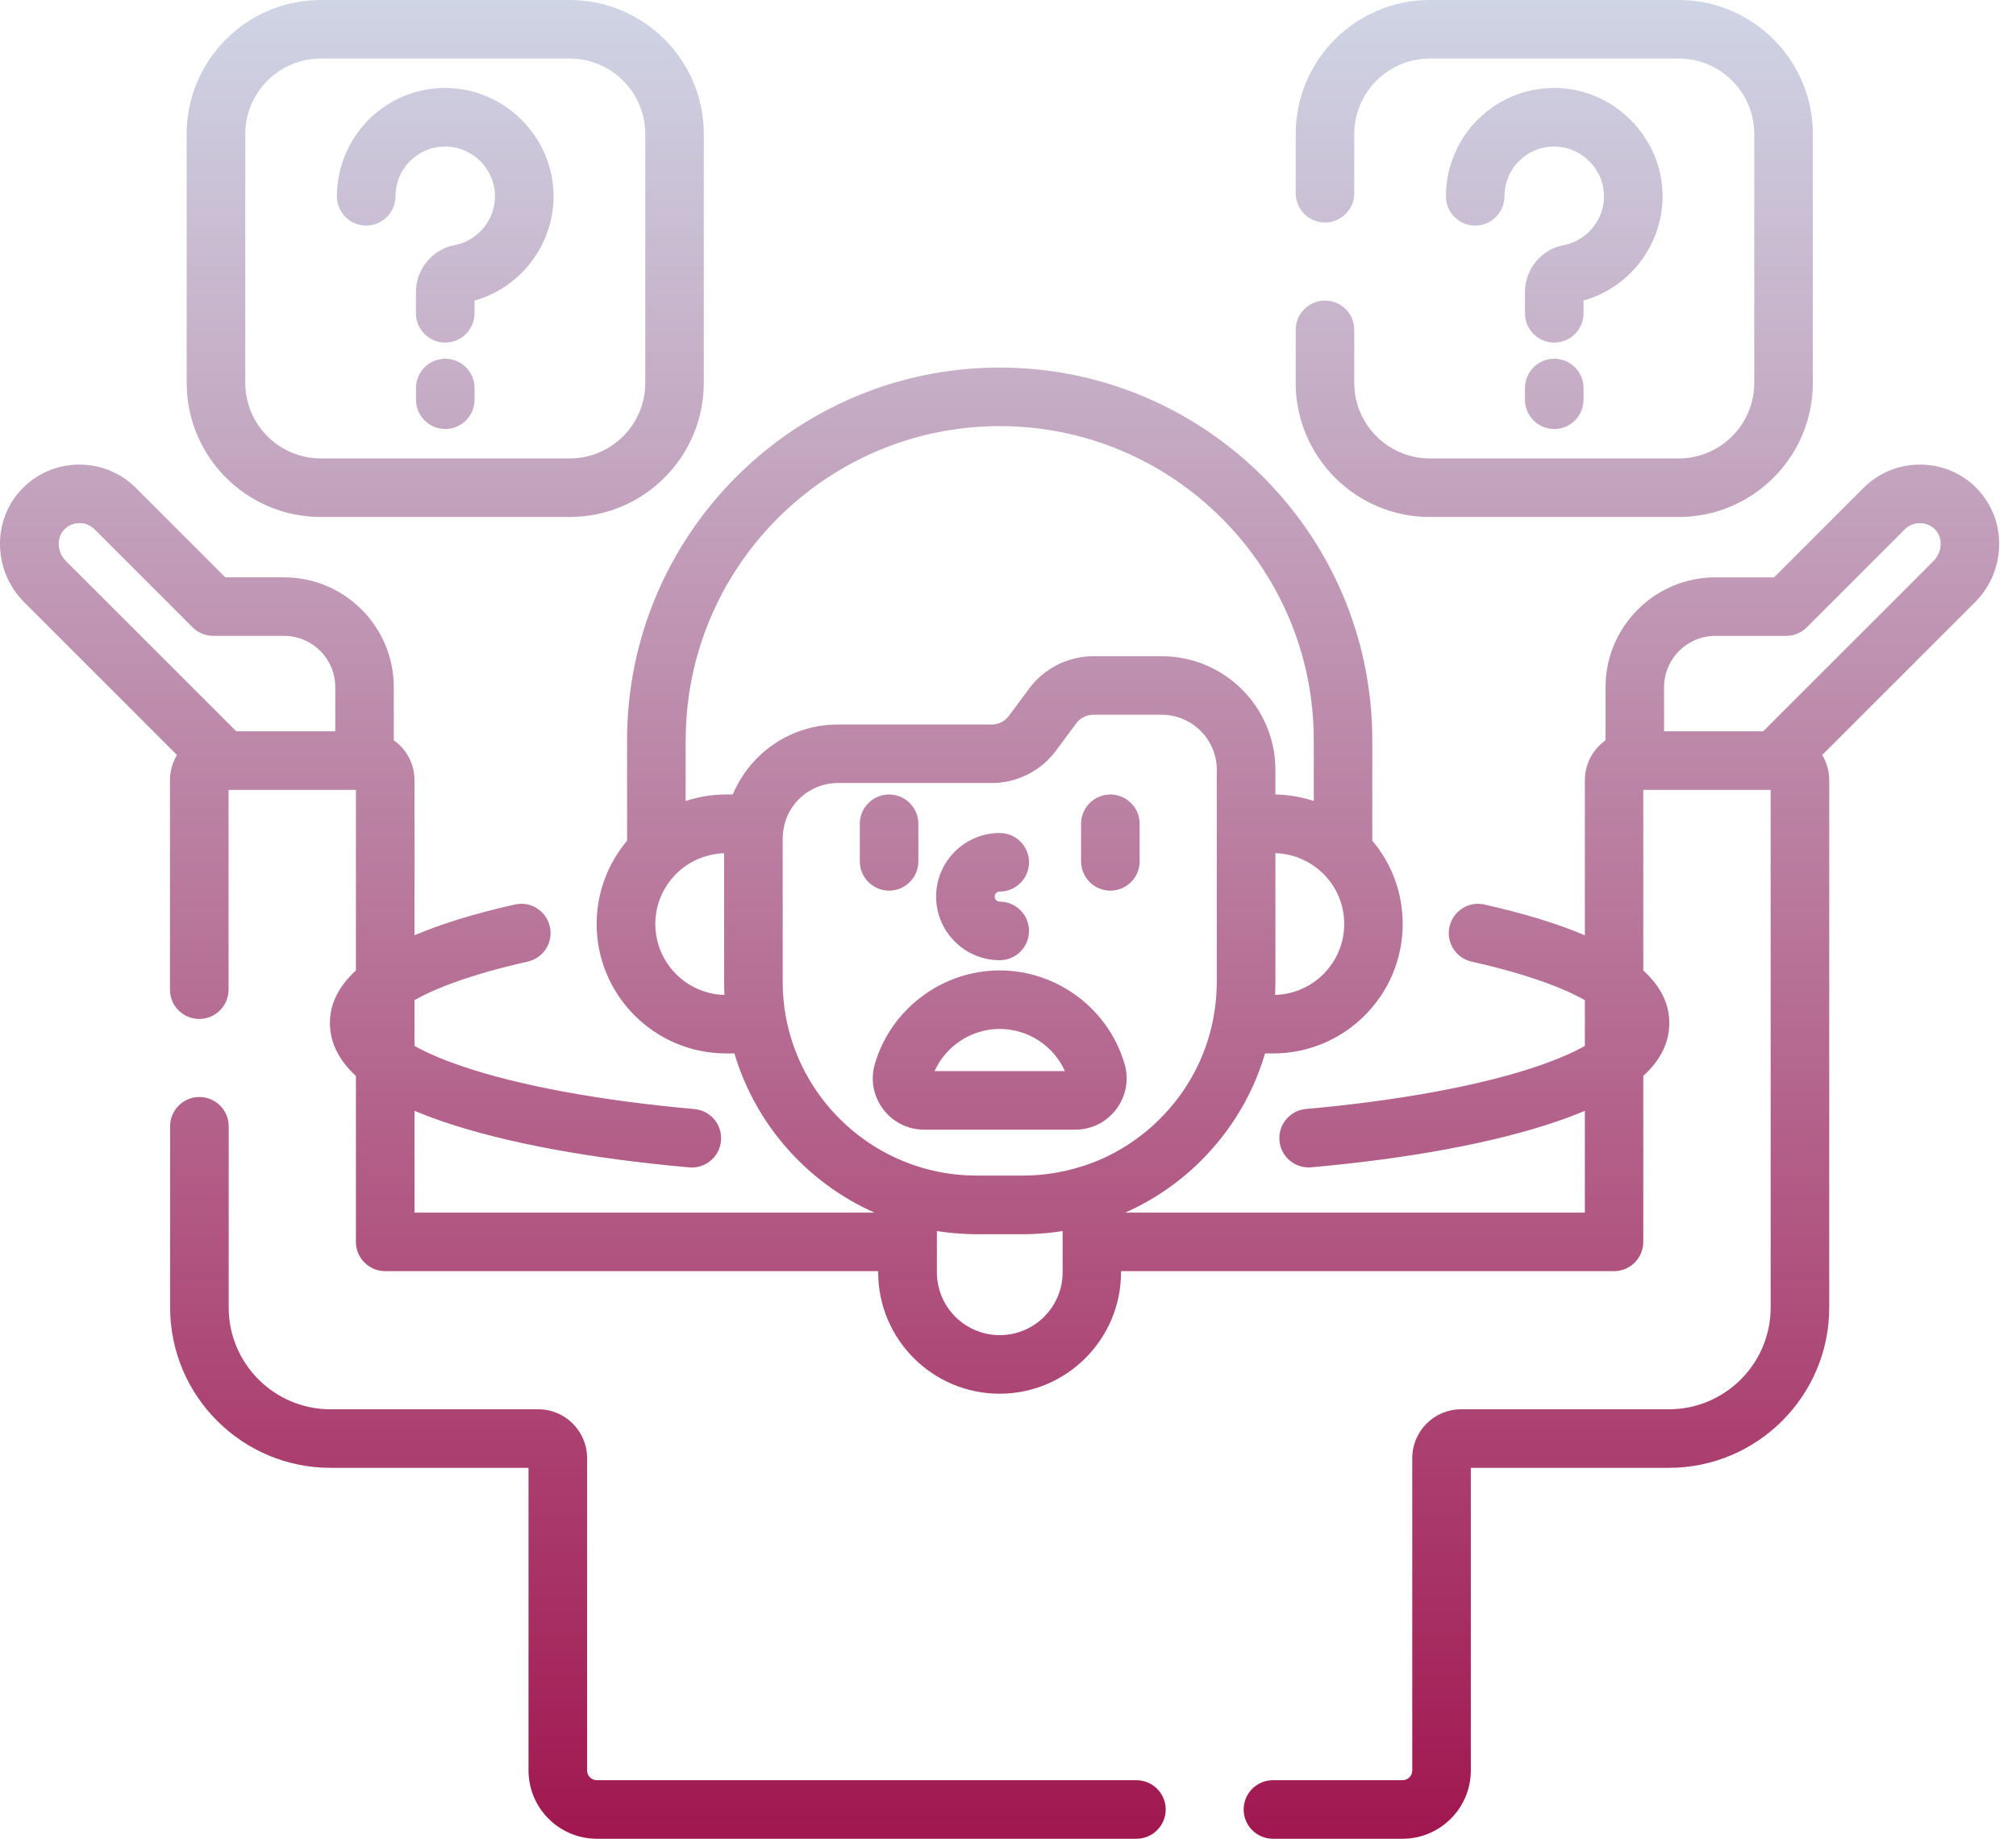 <?xml version="1.0" encoding="UTF-8"?> <svg xmlns="http://www.w3.org/2000/svg" width="114" height="104" viewBox="0 0 114 104" fill="none"><path d="M111.814 27.65C110.964 26.773 109.824 26.285 108.603 26.277C108.592 26.277 108.579 26.277 108.568 26.277C107.36 26.277 106.227 26.747 105.373 27.601L100.319 32.656H97C93.575 32.656 90.79 35.443 90.79 38.865V41.873C90.084 42.374 89.62 43.195 89.62 44.125V52.9C88.09 52.248 86.2 51.668 83.943 51.16C83.051 50.959 82.166 51.52 81.965 52.412C81.764 53.304 82.325 54.189 83.217 54.39C86.491 55.126 88.465 55.918 89.62 56.568V59.158C89.011 59.5 88.154 59.891 86.944 60.304C83.742 61.397 79.092 62.256 73.852 62.724C72.94 62.805 72.269 63.609 72.351 64.521C72.428 65.382 73.15 66.029 73.998 66.029C74.046 66.029 74.097 66.029 74.148 66.023C79.724 65.524 84.517 64.632 88.013 63.437C88.589 63.24 89.123 63.037 89.62 62.828V68.584H63.633C65.216 67.88 66.676 66.888 67.937 65.625C69.648 63.914 70.871 61.843 71.536 59.582H71.997C76.036 59.582 79.319 56.296 79.319 52.26C79.319 50.515 78.712 48.863 77.599 47.547V41.859C77.599 30.242 68.148 20.789 56.529 20.789C44.91 20.789 35.46 30.24 35.46 41.859V47.552C34.386 48.826 33.739 50.469 33.739 52.26C33.739 56.298 37.025 59.582 41.062 59.582H41.53C42.724 63.609 45.652 66.899 49.446 68.584H23.441V62.828C23.944 63.039 24.485 63.245 25.068 63.444C28.577 64.638 33.386 65.53 38.975 66.027C39.026 66.031 39.074 66.034 39.123 66.034C39.971 66.034 40.695 65.385 40.77 64.523C40.852 63.611 40.178 62.808 39.266 62.728C34.011 62.262 29.348 61.403 26.133 60.308C24.914 59.893 24.05 59.5 23.439 59.155V56.565C24.593 55.918 26.567 55.126 29.842 54.388C30.734 54.187 31.295 53.302 31.094 52.41C30.893 51.517 30.008 50.957 29.116 51.158C26.859 51.666 24.969 52.246 23.439 52.898V44.123C23.439 43.193 22.975 42.369 22.268 41.87V38.863C22.268 35.438 19.482 32.654 16.059 32.654H12.74L7.686 27.599C6.823 26.736 5.679 26.274 4.455 26.277C3.234 26.285 2.095 26.773 1.245 27.65C-0.462 29.412 -0.407 32.287 1.369 34.062L10.009 42.703C9.759 43.118 9.611 43.604 9.611 44.123V55.976C9.611 56.89 10.353 57.632 11.268 57.632C12.182 57.632 12.924 56.89 12.924 55.976V44.675H20.126V54.889C19.148 55.788 18.656 56.779 18.656 57.859C18.656 58.939 19.144 59.955 20.126 60.853V70.24C20.126 71.154 20.868 71.896 21.782 71.896H49.658V71.96C49.658 75.747 52.738 78.828 56.525 78.828C60.312 78.828 63.392 75.747 63.392 71.96V71.896H91.267C92.182 71.896 92.924 71.154 92.924 70.24V60.853C93.908 59.955 94.394 58.961 94.394 57.859C94.394 56.757 93.902 55.788 92.924 54.889V44.675H100.126V73.954C100.126 77.127 97.545 79.709 94.372 79.709H82.621C81.099 79.709 79.86 80.947 79.86 82.469V100.136C79.86 100.441 79.613 100.688 79.308 100.688H71.982C71.068 100.688 70.326 101.43 70.326 102.344C70.326 103.258 71.068 104 71.982 104H79.308C81.439 104 83.172 102.267 83.172 100.136V83.021H94.372C99.371 83.021 103.439 78.953 103.439 73.954V44.123C103.439 43.604 103.293 43.118 103.041 42.703L111.682 34.062C113.457 32.287 113.512 29.41 111.805 27.65H111.814ZM13.361 41.362L3.718 31.72C3.223 31.225 3.184 30.417 3.632 29.953C3.859 29.719 4.164 29.589 4.489 29.587C4.491 29.587 4.495 29.587 4.497 29.587C4.82 29.587 5.122 29.712 5.35 29.94L10.888 35.478C11.199 35.789 11.619 35.964 12.058 35.964H16.061C17.66 35.964 18.958 37.264 18.958 38.861V41.362H13.356H13.361ZM72.101 56.269C72.112 56.057 72.117 55.843 72.119 55.629C72.119 55.596 72.121 55.563 72.121 55.53V48.256C72.167 48.256 72.214 48.261 72.26 48.263C72.322 48.267 72.382 48.269 72.443 48.276C72.514 48.285 72.582 48.296 72.653 48.307C72.708 48.316 72.763 48.325 72.817 48.336C72.892 48.351 72.967 48.371 73.04 48.391C73.086 48.404 73.132 48.415 73.179 48.428C73.258 48.453 73.338 48.481 73.417 48.512C73.455 48.528 73.494 48.541 73.532 48.556C73.616 48.592 73.698 48.632 73.779 48.671C73.81 48.687 73.843 48.7 73.874 48.718C73.958 48.762 74.042 48.813 74.121 48.863C74.148 48.879 74.174 48.894 74.201 48.912C74.285 48.967 74.364 49.027 74.444 49.086C74.466 49.104 74.49 49.12 74.512 49.137C74.592 49.201 74.667 49.27 74.742 49.34C74.773 49.369 74.806 49.395 74.837 49.426C75.594 50.184 76.012 51.191 76.012 52.262C76.012 54.439 74.267 56.216 72.103 56.272L72.101 56.269ZM38.776 41.859C38.776 32.069 46.743 24.102 56.534 24.102C66.325 24.102 74.291 32.069 74.291 41.859V45.302C74.291 45.302 74.276 45.297 74.269 45.295C73.945 45.189 73.614 45.107 73.274 45.048C73.245 45.043 73.216 45.037 73.19 45.032C73.026 45.006 72.861 44.984 72.695 44.968C72.675 44.968 72.653 44.966 72.633 44.964C72.485 44.951 72.34 44.944 72.189 44.94C72.167 44.94 72.145 44.937 72.121 44.935V43.542C72.121 39.998 69.239 37.116 65.695 37.116H61.827C60.403 37.116 59.044 37.798 58.197 38.944L57.05 40.49C56.823 40.795 56.461 40.978 56.081 40.978H47.37C47.224 40.978 47.079 40.985 46.935 40.994C46.898 40.996 46.858 41 46.82 41.002C46.69 41.014 46.562 41.027 46.434 41.047C46.41 41.051 46.385 41.053 46.359 41.058C46.237 41.078 46.118 41.1 45.999 41.126C45.946 41.137 45.893 41.15 45.84 41.164C45.756 41.184 45.672 41.208 45.588 41.232C45.491 41.261 45.394 41.292 45.299 41.323C45.242 41.343 45.186 41.36 45.129 41.382C45.049 41.411 44.972 41.442 44.895 41.475C44.868 41.486 44.844 41.497 44.818 41.508C43.696 41.994 42.735 42.789 42.051 43.802C42.031 43.831 42.013 43.86 41.996 43.886C41.929 43.988 41.865 44.092 41.803 44.198C41.757 44.277 41.713 44.357 41.671 44.438C41.653 44.474 41.633 44.509 41.616 44.544C41.552 44.672 41.492 44.803 41.437 44.935H41.064C40.887 44.935 40.715 44.944 40.543 44.955C40.501 44.957 40.461 44.962 40.419 44.964C40.253 44.979 40.088 44.997 39.924 45.023C39.889 45.028 39.854 45.037 39.818 45.043C39.686 45.065 39.553 45.092 39.423 45.123C39.372 45.134 39.324 45.145 39.273 45.158C39.13 45.194 38.986 45.235 38.845 45.28C38.82 45.286 38.796 45.293 38.772 45.3V41.857L38.776 41.859ZM37.056 52.26C37.056 51.083 37.568 50.025 38.379 49.292C38.423 49.252 38.467 49.21 38.513 49.172C38.569 49.126 38.626 49.084 38.683 49.042C38.728 49.009 38.77 48.978 38.816 48.947C38.88 48.905 38.944 48.863 39.01 48.826C39.052 48.799 39.096 48.775 39.138 48.751C39.207 48.713 39.277 48.678 39.348 48.645C39.392 48.623 39.436 48.603 39.483 48.583C39.553 48.552 39.626 48.526 39.699 48.499C39.748 48.481 39.796 48.464 39.847 48.448C39.918 48.426 39.988 48.406 40.061 48.386C40.117 48.373 40.169 48.358 40.225 48.347C40.293 48.331 40.364 48.32 40.434 48.309C40.494 48.3 40.551 48.289 40.611 48.283C40.682 48.274 40.75 48.269 40.821 48.265C40.863 48.263 40.905 48.261 40.947 48.258V55.532C40.947 55.781 40.953 56.029 40.967 56.274C38.803 56.219 37.058 54.441 37.058 52.264L37.056 52.26ZM44.449 57.557C44.42 57.404 44.394 57.252 44.371 57.097C44.371 57.086 44.369 57.073 44.367 57.062C44.345 56.901 44.325 56.74 44.31 56.576C44.307 56.55 44.305 56.523 44.303 56.495C44.29 56.347 44.279 56.201 44.272 56.055C44.268 55.943 44.266 55.83 44.263 55.717C44.263 55.653 44.259 55.589 44.259 55.525V47.404C44.259 47.36 44.263 47.311 44.266 47.265C44.266 47.225 44.268 47.187 44.272 47.148C44.281 47.059 44.292 46.969 44.31 46.869C44.341 46.686 44.389 46.512 44.449 46.342C44.451 46.333 44.456 46.324 44.458 46.315C44.484 46.242 44.515 46.172 44.546 46.103C44.557 46.079 44.57 46.052 44.581 46.028C44.608 45.975 44.634 45.92 44.665 45.869C44.69 45.825 44.716 45.783 44.745 45.741C44.765 45.708 44.787 45.675 44.809 45.642C44.857 45.571 44.91 45.5 44.965 45.432C44.968 45.428 44.97 45.425 44.974 45.421C45.164 45.191 45.387 44.99 45.632 44.822C45.635 44.822 45.637 44.82 45.639 44.818C45.716 44.767 45.794 44.719 45.875 44.675C45.889 44.668 45.904 44.659 45.917 44.653C45.988 44.615 46.059 44.582 46.131 44.549C46.154 44.54 46.176 44.529 46.198 44.52C46.264 44.493 46.33 44.469 46.399 44.445C46.427 44.436 46.454 44.427 46.483 44.418C46.547 44.399 46.613 44.383 46.679 44.368C46.71 44.361 46.741 44.352 46.772 44.346C46.84 44.332 46.909 44.324 46.979 44.315C47.01 44.31 47.039 44.306 47.07 44.304C47.169 44.295 47.269 44.288 47.37 44.288H56.081C57.505 44.288 58.863 43.606 59.711 42.46L60.857 40.914C61.085 40.609 61.447 40.426 61.827 40.426H65.693C67.411 40.426 68.807 41.824 68.807 43.54V55.523C68.807 55.7 68.802 55.874 68.793 56.049C68.769 56.57 68.705 57.091 68.606 57.61C68.601 57.627 68.601 57.645 68.599 57.663C68.184 59.778 67.153 61.721 65.594 63.28C64.357 64.517 62.876 65.42 61.259 65.948C61.25 65.95 61.239 65.952 61.23 65.954C60.584 66.164 59.923 66.312 59.252 66.398C59.186 66.407 59.117 66.416 59.051 66.422C58.969 66.431 58.888 66.44 58.806 66.447C58.709 66.455 58.614 66.462 58.517 66.469C58.455 66.473 58.393 66.478 58.329 66.48C58.166 66.486 58.002 66.491 57.837 66.491H55.224C55.054 66.491 54.887 66.486 54.719 66.478C54.664 66.475 54.608 66.471 54.553 66.469C54.441 66.462 54.326 66.453 54.213 66.442C54.149 66.436 54.087 66.431 54.023 66.424C53.913 66.411 53.802 66.398 53.692 66.383C53.635 66.374 53.577 66.367 53.522 66.358C53.37 66.334 53.217 66.308 53.065 66.277C52.994 66.263 52.926 66.246 52.855 66.23C52.765 66.21 52.676 66.191 52.586 66.168C52.511 66.151 52.436 66.131 52.361 66.109C52.274 66.085 52.188 66.06 52.102 66.036C52.034 66.016 51.963 65.994 51.895 65.972C48.099 64.76 45.195 61.531 44.447 57.552L44.449 57.557ZM60.089 71.96C60.089 73.921 58.495 75.515 56.534 75.515C54.573 75.515 52.979 73.921 52.979 71.96V69.631C52.979 69.631 52.994 69.631 53.001 69.633C53.08 69.646 53.162 69.655 53.244 69.666C53.381 69.686 53.52 69.704 53.657 69.719C53.741 69.728 53.825 69.737 53.911 69.743C54.056 69.757 54.202 69.768 54.348 69.776C54.421 69.781 54.493 69.785 54.569 69.79C54.787 69.801 55.008 69.807 55.229 69.807H57.841C58.055 69.807 58.269 69.801 58.481 69.792C58.563 69.787 58.647 69.783 58.729 69.776C58.852 69.77 58.978 69.761 59.102 69.75C59.212 69.741 59.321 69.73 59.429 69.717C59.513 69.708 59.596 69.697 59.678 69.686C59.815 69.668 59.952 69.651 60.089 69.629V71.958V71.96ZM109.348 31.72L99.705 41.362H94.1V38.863C94.1 37.264 95.401 35.966 96.998 35.966H101.003C101.442 35.966 101.864 35.791 102.173 35.48L107.711 29.942C107.939 29.715 108.241 29.589 108.564 29.589H108.572C108.899 29.591 109.204 29.721 109.429 29.955C109.877 30.417 109.838 31.225 109.343 31.722L109.348 31.72ZM65.918 102.344C65.918 103.258 65.176 104 64.262 104H33.751C31.62 104 29.886 102.267 29.886 100.136V83.021H18.687C13.688 83.021 9.62 78.953 9.62 73.954V63.702C9.62 62.788 10.362 62.046 11.276 62.046C12.191 62.046 12.932 62.788 12.932 63.702V73.954C12.932 77.127 15.514 79.709 18.687 79.709H30.438C31.96 79.709 33.199 80.947 33.199 82.469V100.136C33.199 100.441 33.446 100.688 33.751 100.688H64.262C65.176 100.688 65.918 101.43 65.918 102.344ZM52.935 50.712C52.935 48.729 54.549 47.114 56.532 47.114C57.446 47.114 58.188 47.856 58.188 48.771C58.188 49.685 57.446 50.427 56.532 50.427C56.375 50.427 56.247 50.555 56.247 50.712C56.247 50.868 56.375 50.996 56.532 50.996C57.446 50.996 58.188 51.738 58.188 52.653C58.188 53.567 57.446 54.309 56.532 54.309C54.549 54.309 52.935 52.694 52.935 50.712ZM50.276 50.374C49.362 50.374 48.62 49.632 48.62 48.718V46.593C48.62 45.679 49.362 44.937 50.276 44.937C51.19 44.937 51.932 45.679 51.932 46.593V48.718C51.932 49.632 51.19 50.374 50.276 50.374ZM61.133 48.718V46.593C61.133 45.679 61.875 44.937 62.789 44.937C63.704 44.937 64.445 45.679 64.445 46.593V48.718C64.445 49.632 63.704 50.374 62.789 50.374C61.875 50.374 61.133 49.632 61.133 48.718ZM52.268 63.894H60.8C61.725 63.894 62.573 63.47 63.127 62.73C63.679 61.995 63.849 61.065 63.593 60.184C62.688 57.064 59.784 54.887 56.532 54.887C53.279 54.887 50.378 57.066 49.47 60.184C49.214 61.068 49.384 61.995 49.936 62.73C50.492 63.47 51.34 63.894 52.263 63.894H52.268ZM56.534 58.197C58.133 58.197 59.577 59.153 60.219 60.582H52.846C53.491 59.155 54.935 58.197 56.532 58.197H56.534ZM18.137 29.24H32.218C36.398 29.24 39.796 25.839 39.798 21.659V7.578C39.798 3.398 36.398 0 32.218 0H18.137C13.957 0 10.556 3.401 10.556 7.578V21.659C10.556 25.839 13.957 29.24 18.137 29.24ZM13.871 7.578C13.871 5.224 15.785 3.312 18.139 3.312H32.22C34.574 3.312 36.489 5.227 36.489 7.578V21.659C36.489 24.013 34.574 25.928 32.22 25.928H18.139C15.785 25.928 13.871 24.013 13.871 21.659V7.578ZM26.835 21.947V22.609C26.835 23.523 26.093 24.265 25.179 24.265C24.265 24.265 23.523 23.523 23.523 22.609V21.947C23.523 21.032 24.265 20.29 25.179 20.29C26.093 20.29 26.835 21.032 26.835 21.947ZM19.051 11.102C19.051 9.429 19.747 7.81 20.961 6.657C22.191 5.489 23.807 4.895 25.505 4.984C28.59 5.145 31.134 7.689 31.295 10.773C31.445 13.646 29.557 16.236 26.832 17V17.72C26.832 18.634 26.091 19.376 25.176 19.376C24.262 19.376 23.52 18.634 23.52 17.72V16.523C23.52 15.225 24.441 14.105 25.711 13.865C27.082 13.602 28.06 12.348 27.987 10.948C27.912 9.532 26.746 8.367 25.331 8.291C24.549 8.25 23.805 8.523 23.24 9.06C22.675 9.596 22.363 10.323 22.363 11.102C22.363 12.017 21.621 12.758 20.707 12.758C19.793 12.758 19.051 12.017 19.051 11.102ZM73.269 21.659V18.656C73.269 17.742 74.011 17 74.925 17C75.839 17 76.581 17.742 76.581 18.656V21.659C76.581 24.013 78.496 25.928 80.85 25.928H94.931C97.285 25.928 99.199 24.013 99.199 21.659V7.578C99.199 5.224 97.285 3.312 94.931 3.312H80.85C78.496 3.312 76.581 5.227 76.581 7.578V10.928C76.581 11.842 75.839 12.584 74.925 12.584C74.011 12.584 73.269 11.842 73.269 10.928V7.578C73.269 3.398 76.67 0 80.85 0H94.931C99.111 0 102.511 3.401 102.511 7.578V21.659C102.511 25.839 99.111 29.24 94.931 29.24H80.85C76.67 29.24 73.269 25.839 73.269 21.659ZM89.545 21.947V22.609C89.545 23.523 88.803 24.265 87.889 24.265C86.975 24.265 86.233 23.523 86.233 22.609V21.947C86.233 21.032 86.975 20.29 87.889 20.29C88.803 20.29 89.545 21.032 89.545 21.947ZM89.545 17.72C89.545 18.634 88.803 19.376 87.889 19.376C86.975 19.376 86.233 18.634 86.233 17.72V16.523C86.233 15.225 87.154 14.105 88.423 13.865C89.795 13.602 90.773 12.348 90.698 10.948C90.623 9.532 89.457 8.367 88.041 8.291C87.255 8.25 86.516 8.523 85.95 9.06C85.385 9.596 85.074 10.323 85.074 11.102C85.074 12.017 84.332 12.758 83.418 12.758C82.504 12.758 81.762 12.017 81.762 11.102C81.762 9.429 82.457 7.81 83.672 6.657C84.901 5.489 86.518 4.895 88.216 4.984C91.301 5.145 93.844 7.689 94.006 10.773C94.156 13.646 92.268 16.236 89.543 17V17.72H89.545Z" fill="url(#paint0_linear_215_116)"></path><defs><linearGradient id="paint0_linear_215_116" x1="56.534" y1="104" x2="56.534" y2="0" gradientUnits="userSpaceOnUse"><stop stop-color="#A11750"></stop><stop offset="1" stop-color="#CFD5E5"></stop></linearGradient></defs></svg> 